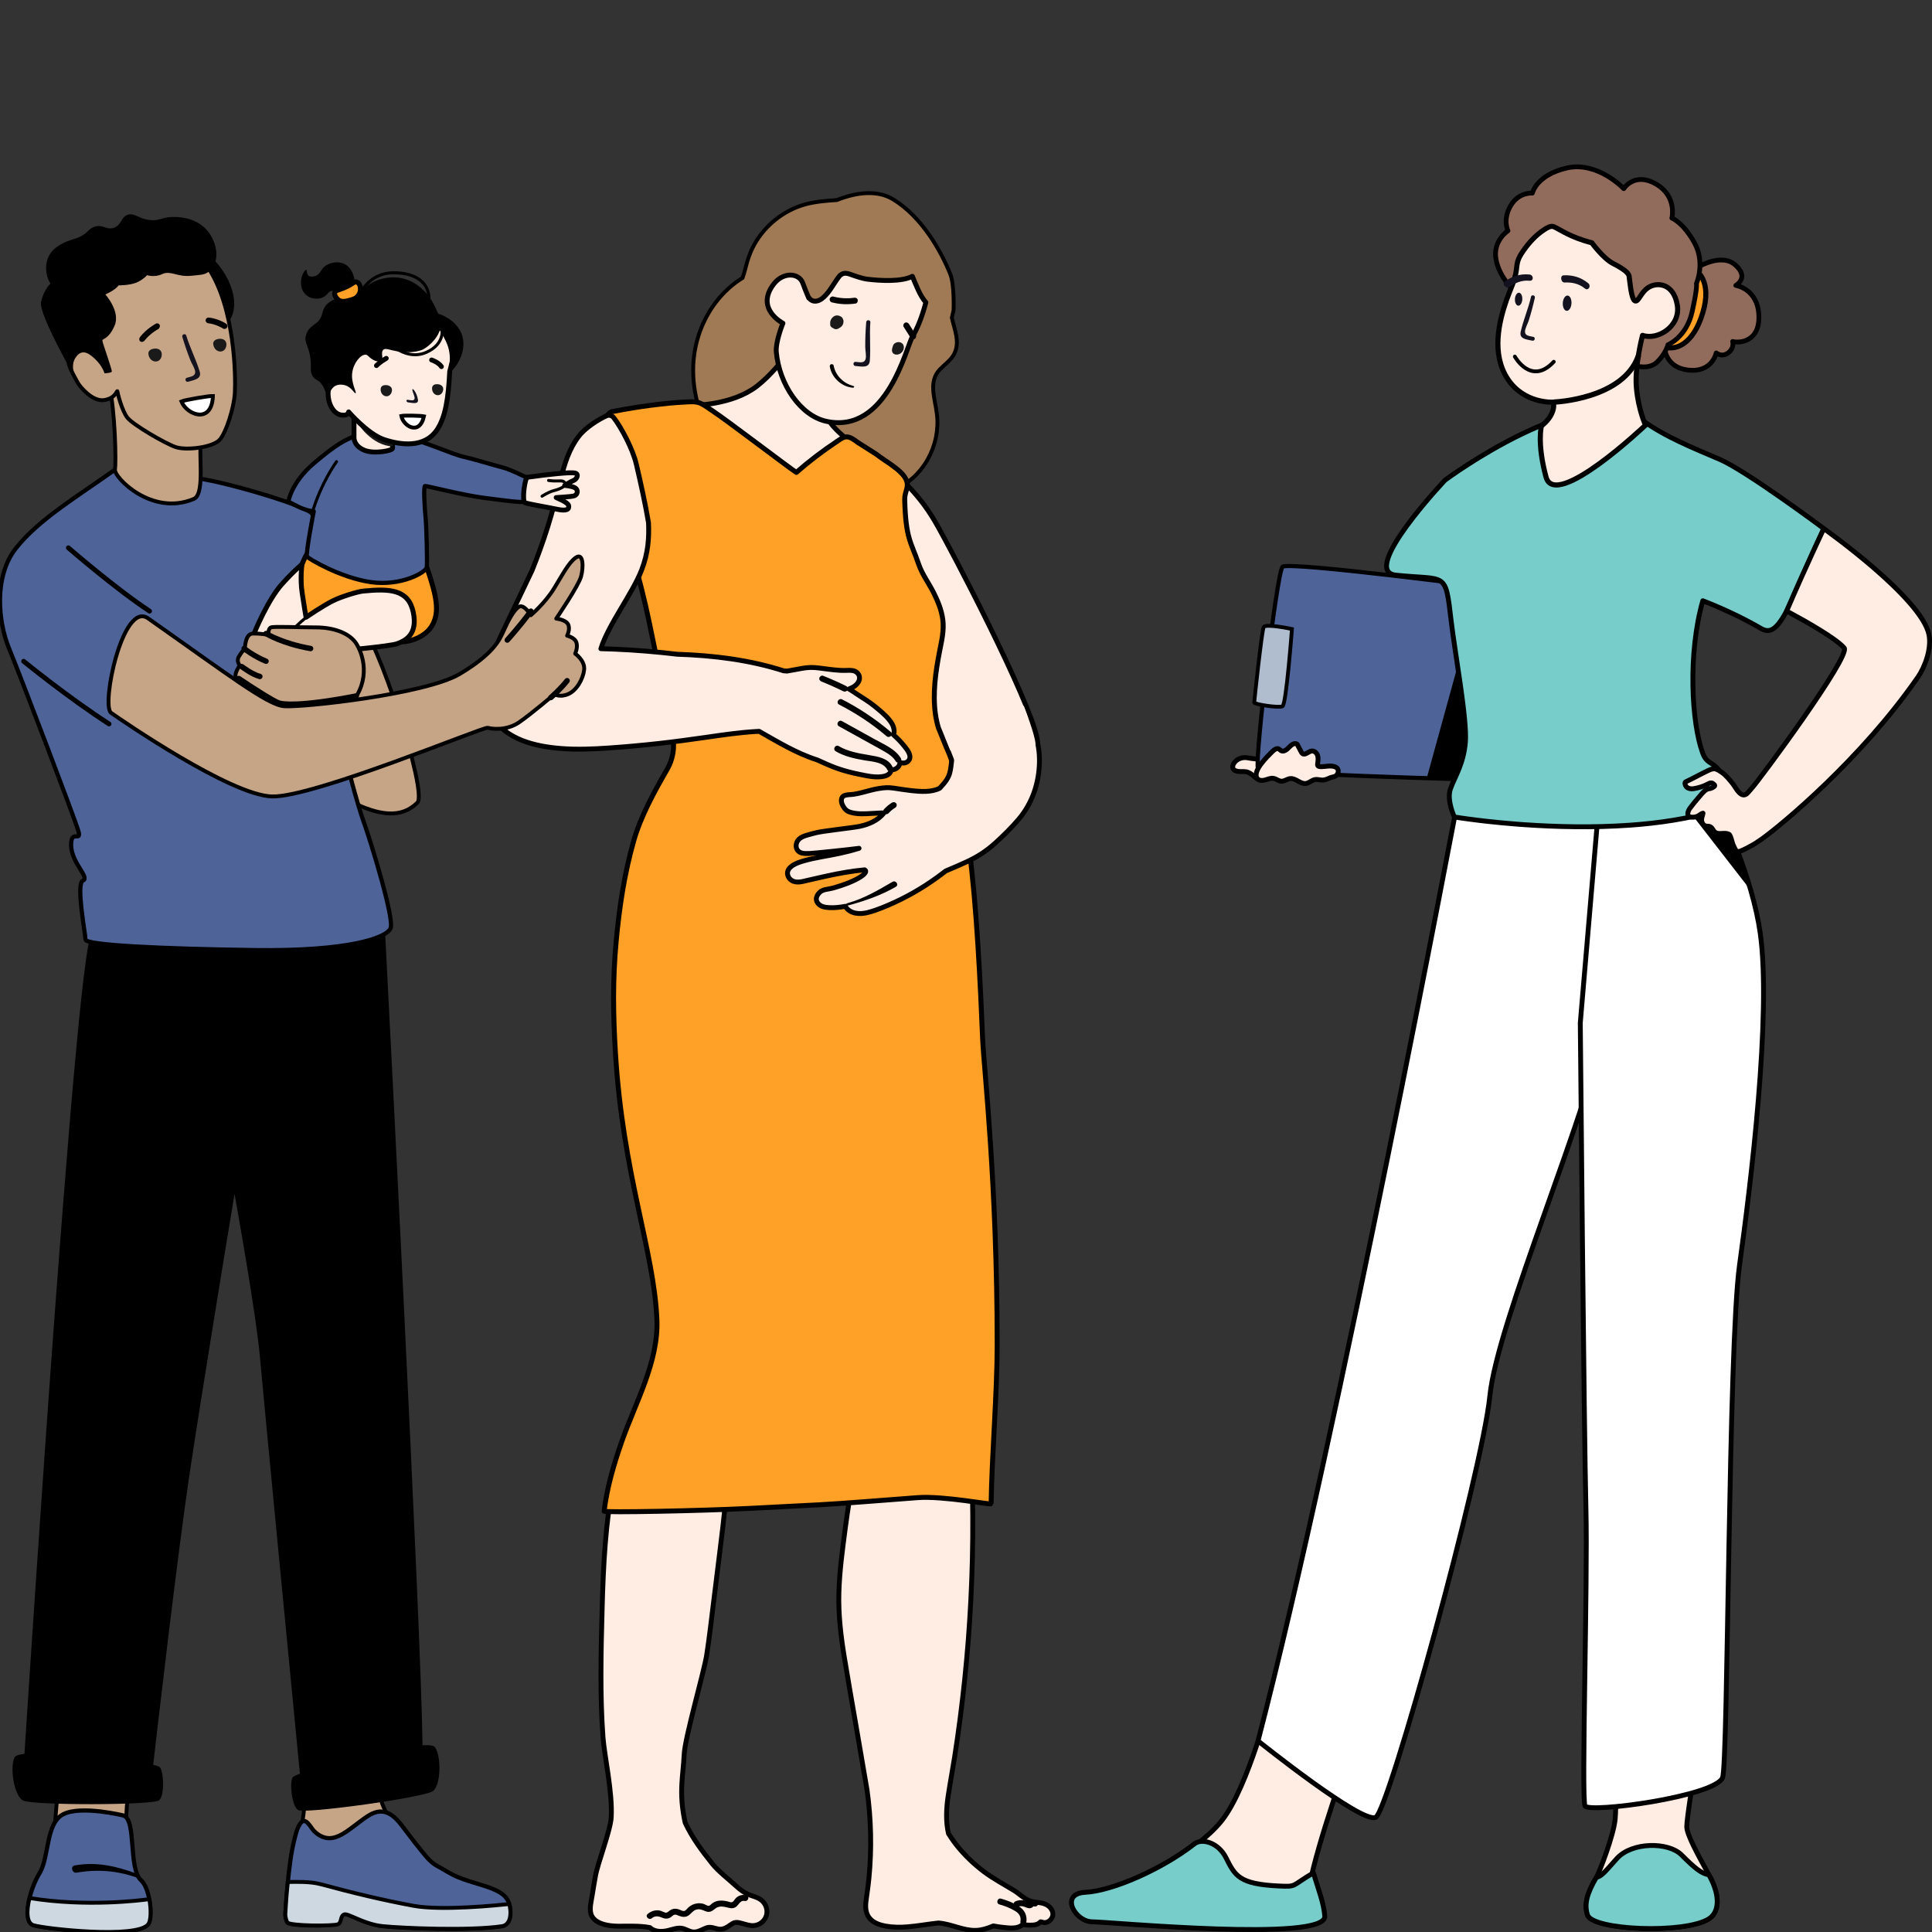 <?xml version="1.0" encoding="UTF-8"?>
<svg id="uuid-793c03c7-824c-4512-8f44-b14a1f3c59b1" data-name="Eltern_mit_Behinderung_bekommen_Hilfe" xmlns="http://www.w3.org/2000/svg" viewBox="0 0 1000 1000">
  <rect x="0" y="0" width="1000" height="1000" fill="#333333" stroke="none"/>
  <g>
    <g>
      <path d="M491.89,141.96c-4.69-11.76-14.63-29.69-29.66-38.81-8.59-5.21-19.85-3.3-29.06.4-.04,0-.08,0-.13,0-6.28.45-12.67.91-18.67,2.97-4.78,1.65-9.2,4.14-13.14,7.3-3.82,3.07-7.13,6.8-9.74,10.95-2.88,4.58-4.54,9.51-5.83,14.73-.37,1.49-.79,2.94-1.31,4.34-1.19.73-2.35,1.51-3.47,2.34-2.63,1.96-5.07,4.15-7.27,6.56-9.06,9.92-14.18,22.94-14.77,36.18-.67,15.07,4.23,30.08,12.28,42.83.63.99,1.28,1.96,1.95,2.93.11,4.76.67,9.48,2.12,14.06,1.23,3.9,3.06,7.61,5.63,10.84,2.74,3.44,6.31,6.05,10.11,8.27,4.03,2.36,8.25,4.44,12.54,6.31,4.36,1.9,8.88,3.79,13.63,4.52,4.25.65,8.52.32,12.4-1.56,3.29-1.6,6.09-4.2,7.99-7.26.92-1.48,1.64-3.11,2.09-4.78.24-.88.39-1.78.49-2.68.11-.94.02-1.96.33-2.86.58-1.72,2.79-1.69,4.33-1.72,2.02-.03,4.01-.12,6.02-.39,8.11-1.11,15.84-4.71,21.85-10.15,6.07-5.49,10.22-12.96,11.82-20.87.79-3.91,1.02-7.93.55-11.89-.5-4.2-1.65-8.32-1.93-12.54-.27-4.08.55-7.81,3.49-10.84,2.56-2.64,5.83-4.79,7.47-8.18,2.94-6.08.04-12.34-1.33-18.48.02-.08.04-.16.05-.24.27-1.21.55-2.43.83-3.65.02.54.55-13.07-1.67-18.62Z" style="fill: #9f7a54; stroke: #000; stroke-miterlimit: 10; stroke-width: 2px;"/>
      <path d="M359.2,209.76s19.91,0,32.68-9.96c12.77-9.96,25.1-29.87,25.1-29.87l24.02,19.26s-12.12,20.56-12.77,25.54c-.65,4.98,13.85,15.37,14.28,16.23.43.87-14.5,24.02-37.66,20.99-23.16-3.03-45.66-42.2-45.66-42.2Z" style="fill: #ffece2; stroke: #000; stroke-linecap: round; stroke-linejoin: round; stroke-width: 2.52px;"/>
      <path d="M462.88,245.17s11.6,8.44,21.1,24.79c9.49,16.35,48.47,91.58,52.69,111.62,4.22,20.04-31.6,23.91-45.84,16-14.24-7.91-27.95-152.42-27.95-152.42Z" style="fill: #ffece2; stroke: #000; stroke-linecap: round; stroke-linejoin: round; stroke-width: 2.52px;"/>
      <path d="M393.22,982.9c-1.94-1.17-4.23-1.55-6.26-2.52-2.06-.98-3.91-2.32-5.58-3.85-3.45-3.16-9.62-8.03-12.54-11.66-5.37-6.7-10.64-13.71-14.23-21.53-3.4-16.01-1.03-23.51-.48-35.28.41-8.79,10.27-42.58,11.65-51.44,1.36-8.71,2.34-17.48,3.43-26.23l3.29-26.59c1.11-8.98,2.27-17.97,2.99-26.99.35-4.42.6-8.85.68-13.29.04-2.3.04-4.61-.02-6.91-.04-1.65-.23-3.47-2.11-3.99-1.8-.5-4.09-.04-5.93.08-2.16.13-4.31.32-6.46.54-4.12.43-8.22,1.02-12.29,1.77-8.34,1.54-16.55,3.76-24.53,6.65-1.96.71-3.9,1.46-5.82,2.24-.72.29-1.03.94-1.02,1.57-.16.18-.29.4-.35.71-4.26,21.82-5.38,44.07-5.97,66.24-.59,22.29-1.2,44.61.44,66.88.69,9.37,4.99,28.38,4.25,41.38-.38,6.78-6.95,23.57-8.14,30.25-.61,3.42-1.2,6.84-1.74,10.28-.47,3.02-1.51,6.62-.54,9.63.36,1.1,2.19,6.03,14.07,6.15,5.48.03,10.99-.29,16.37.71,2.47,2.34,6.29,2.3,9.53,1.5,2.47-.61,5.15-1.71,7.71-.96,2.21.64,3.93,2.04,6.36,1.73,2.11-.26,3.83-1.49,5.79-2.15,2.34-.79,4.31.53,6.64.72,2.22.18,3.9-.99,5.63-2.2.79-.55,1.61-1.12,2.59-1.26,1.13-.16,2.27.15,3.34.44,2.02.56,4.07,1.33,6.2,1.16,2.12-.18,4.04-1.22,5.33-2.91,2.73-3.55,1.46-8.61-2.28-10.85Z" style="fill: #ffece2; stroke: #000; stroke-linecap: round; stroke-linejoin: round; stroke-width: 2.52px;"/>
      <path d="M541.71,985.91c-2.79-1.52-6.03-.95-8.91-2.11-2.92-1.18-5.32-3.67-8-5.31-5.32-3.25-10.77-6.11-15.76-9.9-4.71-3.58-9.05-7.68-12.84-12.22-1.92-2.31-3.68-4.76-5.26-7.32-1.48-6.24-1.12-13.13-.19-19.34,1.02-6.84,2.32-13.64,3.39-20.48,1.04-6.65,1.98-13.31,2.85-19.98,3.53-27.14,5.63-54.46,6.29-81.82.37-15.37.28-30.75-.25-46.11,0-.02,0-.03,0-.05.68-.88.32-2.4-1.16-2.48-18.72-1.06-37.47-1.42-56.21-1.08-1.02.02-1.51.84-1.49,1.63-.08.12-.15.24-.2.39-3.52,10.15-5.08,20.81-6.48,31.42-1.46,11.07-2.98,22.16-3.29,33.33-.31,11.16,1.01,22.21,2.8,33.2,1.81,11.13,3.79,22.23,5.7,33.35,2.03,11.82,4.05,23.64,6.08,35.45,2.11,15.07,2.45,30.38.99,45.52-.38,3.95-.98,7.86-1.5,11.8-.44,3.34-.3,6.77,2.09,9.37,2.05,2.23,5.15,3.26,8.05,3.77,3.68.65,7.43.69,11.15.4,5.42-.42,10.78-1.45,16.18-2.01,6.58.47,12.68,4.01,19.37,3.83,3.13-.08,6.18-1.11,9.07-2.31,1.66.32,3.34.58,5.03.75,3.12.31,7.59,1,10.05-1.48,1.25.21,2.51.34,3.78.34,1.18,0,2.48-.03,3.59-.44.75-.27,1.43-.69,1.93-1.27h.46s.06,0,.09,0c2.13,1.16,4.72-.38,5.57-2.51,1.03-2.57-.76-5.13-2.98-6.34Z" style="fill: #ffece2; stroke: #000; stroke-linecap: round; stroke-linejoin: round; stroke-width: 2.52px;"/>
      <path d="M386.24,980.95c-1.93-.4-3.88.04-5.31,1.46-.56.56-.94,1.31-1.52,1.84-.82.75-1.86.14-2.82-.09-1.82-.44-3.79-.63-5.61-.13-.86.24-1.67.63-2.38,1.18-.69.53-1.32,1.49-2.26,1.19-.86-.27-1.59-.82-2.48-1.04-.92-.23-1.89-.29-2.84-.19-1.87.21-3.56.99-4.91,2.3-.54.52-1.15,1.46-1.93,1.63-.79.17-1.76-.4-2.47-.67-1.76-.67-3.43-.69-5.01.43-.72.51-1.38,1.34-2.34,1.1-1.03-.27-1.9-.89-2.97-1.08-2.26-.38-4.43.32-6.16,1.78-1.52,1.29.68,3.47,2.19,2.19,1.52-1.29,3.29-1.11,5-.36,1.68.74,3.28.9,4.85-.2.56-.4,1.15-1.08,1.84-1.25.74-.17,1.61.32,2.29.58,1.66.64,3.38.89,4.95-.16,1.43-.96,2.25-2.5,3.98-3.02,1.93-.58,3.25.2,5,.87,1.88.72,3.29-.08,4.71-1.29,1.43-1.22,3.15-1.37,4.95-1.04,2.04.37,4.02,1.4,5.93.04,1.53-1.09,2.2-3.56,4.49-3.08,1.95.4,2.78-2.58.82-2.99Z"/>
      <path d="M536.17,983.76c-1.1-.19-2.25-.28-3.19.45-.03.02-.23.18-.38.33-.09-.03-.17-.06-.19-.06-.05-.02-.13-.06-.14-.06-.2-.09-.4-.17-.59-.25-2.02-.82-4.23-.9-6.22.02-.39.18-.64.58-.72,1.02-2.12-1.05-4.38-1.86-6.61-2.47-1.93-.53-2.75,2.46-.82,2.99,2.73.75,5.38,1.8,7.83,3.23,1,.59,1.96,1.28,2.54,2.3.54.95.71,2.1.5,3.1-.17.82.24,1.67,1.08,1.91.77.21,1.74-.26,1.91-1.08.34-1.68.18-3.34-.52-4.9-.67-1.5-1.86-2.64-3.21-3.54.08-.02.38-.08.41-.09.39-.05.79-.04,1.17,0,0,0,.4.07.45.08.21.05.43.1.63.17.2.06.39.13.58.2.03.02.34.15.38.16,1.02.44,2.13.71,3.14.06.24-.15.46-.36.63-.58,0,0,0,0,0-.01.08,0,.17,0,.25,0,.08,0,.11.01.13.01.05,0,.1.02.15.03.8.14,1.71-.21,1.91-1.08.17-.75-.23-1.76-1.08-1.91Z"/>
      <path d="M472.39,174.06c4.32-7.08,6.83-17.55,6.83-17.55-3.03-3.35-5.2-9.26-6.98-13.49-5.59,2.93-16.61,2.28-23.01,1.52-3.18-.38-6.11-1.52-9.11-2.55-1.07-.37-2.31-.73-3.45-.46-.68.16-1.2.54-1.76.93-.03.02-.08.07-.13.1-.06.06-.11.11-.16.17-2.55,3.13-4.31,6.84-7.04,9.84-1.34,1.47-3,3-5.06,3.28-1.75.24-3.03-.51-3.86-1.82-.03.17-.04.26-.04.26,0,0-1.43-3.21-3.09-7.73-2.01-5.47-10.21-5.83-15.03.44-9.86,12.81,4.74,20.3,4.74,20.3,0,0-3.92,9.49-3.42,15.01,1.52,16.57,12.45,32.84,25.87,35.76,31.46,6.86,41.39-38.64,44.68-44.01Z" style="fill: #ffece2; stroke: #000; stroke-linecap: round; stroke-linejoin: round; stroke-width: 2.52px;"/>
      <path d="M436.32,165.11c-.32-.74-.85-1.29-1.63-1.52-.08-.04-.17-.07-.25-.1-.03-.02-.05-.04-.09-.05-.03-.01-.06,0-.09-.02-2.67-.84-4.91,1.96-4.54,4.19-.05.48,0,.96.31,1.37.29.41.75.72,1.26.9.03.04.06.07.11.1,1.09.7,2.22.44,3.13-.27,1.72-.8,2.55-2.88,1.8-4.61Z" style="fill: #1a1a1a;"/>
      <path d="M467.78,179.21c-.28-1.66-2.04-2.57-3.83-1.93-.16.06-.31.13-.46.21-.5.25-.91.65-1.16,1.17-.03.06-.06.12-.08.18,0,.02-.02.04-.03.05-.33.93-.65,1.88-.51,2.82.26,1.81,2.41,2.31,4.11,1.4,1.47-.8,2.21-2.48,1.97-3.9Z" style="fill: #1a1a1a;"/>
      <path d="M508.63,538.27c-1.14-28.51-3.15-70-6.92-98.28-1.87-14.03-4.52-14.97-7.03-28.9.12-3.42,0-6.84-.46-10.25-.67-4.93-2.25-9.39-4.31-13.83-1.35-3.47-2.84-6.89-4.21-10.35-.67-2.29-1.19-4.63-1.53-7.04-1.5-10.82.09-21.86,2.16-32.5,1.06-5.44,2.39-10.85,1.66-16.42-.65-4.89-2.52-9.48-4.72-13.87-2.52-5.01-6.01-9.59-7.81-14.91-3.9-11.51-6.64-12.79-7.19-33.26-.12-4.35,2.51-6.37.74-10.39-2.29-5.19-11.34-9.79-15.43-13.17-2.83-1.8-5.63-3.58-8.46-5.38-1.85-.99-4.03-3.28-6.4-3.56-2.12-.26-3.95,1.31-5.61,2.4-7.32,4.84-14.31,10.19-20.92,15.96-3.29-2.02-35.73-26.84-43.63-32.03-1.94-1.27-3.86-2.79-5.98-3.74-2.23-1-4.61-.81-6.99-.71-4.87.2-19.18,1.18-38.87,5.04-1.71.34-3.17,3.1-3.13,3.68.73,11.89,2.25,23.74,4.56,35.42,2.33,11.75,5.66,23.23,9.04,34.72,3.38,11.49,6.3,23.05,8.76,34.78,2.51,11.93,4.91,23.87,7.36,35.81,1.62,7.89,3.24,15.78,4.85,23.67,1.2,5.84.12,11.89-2.86,17.06-6.63,11.48-13.68,24.33-17.31,37.08-4.85,16.99-7.47,34.56-9.08,52.13-1.82,19.78-1.58,37.43-.38,57.28,3.87,63.58,19.9,102.33,21.48,138.19.97,22.03-11.27,43.31-18.41,63.88-4,11.52-7.45,23.26-8.91,35.4-.1.82,50.44-.18,74.87-1.42,12.24-.62,24.47-1.26,36.71-1.89,11.98-.62,38.76-2.83,50.73-3.7,13.34-.97,37.99,3.84,38,3.19.36-24.68,3.13-57.53,3.13-82.21.03-83.39-6.95-144.23-7.49-157.88Z" style="fill: #ffa127; stroke: #000; stroke-linecap: round; stroke-linejoin: round; stroke-width: 2.56px;"/>
      <g>
        <path d="M525.4,367.76c-5.66-3.05-11.97-2.33-17.82-.21-2.8,1.01-5.64,2.42-7.94,4.37-.02-.01-.03-.03-.05-.03-.82-.43-1.62,0-2.08.69-4.91,7.27-3.37,8.99-4.49,17.36-1.3,9.77-.33,11.4-6.64,18.06-4.27,2.15-9.85,1.75-14.38,1.26-3.11-.34-6.21-.85-9.3-1.31-2.94-.44-4.81-.3-7.79.18-3.07.49-5.8,1.36-8.82,2.11-1.38.34-2.76.66-4.17.87-1.39.21-2.84.16-4.2.46-2.76.61-2.59,3.42-1.46,5.45,1.26,2.25,2.26,3.03,4.69,3.63,3.2.79,6.65.6,9.91.41,1.63-.09,3.25-.21,4.88-.27.59-.02,1.19-.02,1.78-.02-3.02,3.94-8,6.04-12.83,7-3.58.72-18.29,2.31-21.95,3.17-1.68.4-3.36.84-5.02,1.34-1.48.44-2.99.96-4.13,2.04-2.1,1.98-2.15,5.62.69,6.94,1.39.64,3.07.51,4.56.51,1.85,0,22.91-2.23,25.8-2.69-.18.06-.36.12-.54.17-3.12.97-6.29,1.75-9.47,2.45-6.24,1.37-12.7,2.15-18.83,3.95-2.47.73-5.64,1.81-7.32,3.89-1.66,2.06-.82,4.83,1.3,6.17,2.58,1.63,5.85.49,8.57-.13,3.29-.76,6.58-1.52,9.88-2.23,6.38-1.38,12.81-2.54,19.3-3.13,2.49,1.11-2.87,5.69-16.7,9.51-2.15.59-4.93.53-6.55,2.14-1.6,1.59-2.44,3.58-1.06,5.5,1.4,1.94,3.8,2.31,6.02,2.42,2.75.14,5.53-.16,8.26-.68,2.51,4.06,7.65,4.27,11.82,3.17,4.72-1.25,9.34-3.22,13.77-5.25,8.82-4.05,17.15-9.13,24.86-15.03.52-.39,1.03-.79,1.55-1.19,3.65-1.51,7.27-3.08,10.86-4.73,5.43-2.51,10.24-5.6,14.67-9.61,4.25-3.85,8.44-7.97,12.16-12.33,7.13-8.35,10.65-18.87,10.83-29.78.17-10.2-3.06-21.42-12.63-26.57Z" style="fill: #ffece2; stroke: #000; stroke-linecap: round; stroke-linejoin: round; stroke-width: 2.52px;"/>
        <path d="M461.97,456.42c-7.32,4.25-14.85,8.72-23.02,10.96-1.92.53-1.5,1.72.42,1.19,8.42-2.31,16.77-5.19,24.32-9.57,1.72-1,0-3.57-1.73-2.57Z"/>
        <path d="M463.88,415.84c-.52-.7-1.41-.87-2.15-.42-1.55.94-2.96,2.12-4.17,3.46-.55.6-.51,1.67.14,2.19.66.53,1.6.5,2.19-.14.41-.45.85-.88,1.31-1.29.71-.61,1.47-1.16,2.27-1.65.69-.42.9-1.5.42-2.15Z"/>
      </g>
      <g>
        <path d="M468.35,386.5c-1.78-2.26-3.78-4.32-5.93-6.21.82-1.59.21-4.07-.74-5.69-1.72-2.96-4.63-5.44-7.24-7.65-2.55-2.16-5.27-4.11-8.12-5.87-2.31-1.43-4.55-3.08-6.91-4.48,2.08-.74,4-1.87,5.02-3.86.8-1.56.55-3.36-.77-4.55-1.46-1.32-3.4-1.29-5.25-1.2-4.58.2-9.1-.56-13.63-1.13-2.14-.27-4.29-.49-6.45-.32-2.19.17-4.34.61-6.5,1.02-1.49.28-2.98.54-4.48.79-.58-.04-1.13-.09-1.71-.13-17.79-5.7-36.47-7.98-55.18-8.59-10.61-1.26-21.25-2.14-31.92-2.61-2.51-.11-5.03-.18-7.54-.25,3.87-12.48,16.42-28.62,21.13-40.81,3.37-8.74,3.87-16.44,3.54-24.43-1.74-10.18-3.97-20.29-6.33-30.34-1.84-7.82-7.72-18.89-11.72-24.05-.88-1.14-2.43-1.51-3.74-.91-4.08,1.87-10.77,5.97-14.38,10.67-4.98,6.48-7.37,14.42-9.32,22.24-2.1,8.45-4.24,16.86-6.87,25.16-2.35,7.41-5,14.72-7.9,21.92-5.17,10.86-10.34,21.71-15.52,32.57-6.18,12.97-13.12,28.91-5.26,42.77,6.99,12.33,22.67,15.83,35.69,16.85,8.35.66,16.74.3,25.09-.28,8.44-.58,16.87-1.35,25.28-2.28,8.38-.93,16.74-2.05,25.08-3.26,8.38-1.22,16.77-2.45,25.23-2.96.64-.04,1.29-.07,1.93-.1,9.72,5.5,19.3,11.38,29.99,14.77,3.25,1.5,6.52,2.97,9.88,4.21,4.04,1.49,8.21,2.51,12.42,3.36,4.05.82,8.37,1.82,12.49.89,1.5-.34,3.06-1.23,3.48-2.81.04-.16.07-.32.09-.48.74-.01,1.47-.14,2.19-.46,1.06-.47,1.95-1.47,2.24-2.6.07-.27.1-.54.11-.8.77.27,1.56.42,2.41.28,1.02-.18,1.97-.8,2.43-1.74,1.13-2.27-.97-4.93-2.3-6.63Z" style="fill: #ffece2; stroke: #000; stroke-linecap: round; stroke-linejoin: round; stroke-width: 2.52px;"/>
        <path d="M461.94,396.87c-2.17-4.43-7.54-5.27-11.9-6.01-5.47-.93-11.08-1.82-15.92-4.68-1.72-1.02-3.28,1.66-1.56,2.68,4.57,2.7,9.75,3.8,14.92,4.69,3.85.66,9.81.84,11.79,4.89.88,1.79,3.55.22,2.68-1.56Z"/>
        <path d="M466.24,392.4c-2.9-4.77-8.7-7.1-13.38-9.7-5.69-3.15-11.38-6.3-17.06-9.45-1.75-.97-3.31,1.71-1.56,2.68,5.39,2.99,10.78,5.97,16.18,8.96,2.53,1.4,5.08,2.76,7.58,4.22,2.16,1.26,4.25,2.68,5.58,4.86,1.03,1.7,3.72.15,2.68-1.56Z"/>
        <path d="M461.08,378.88c-7.73-6.57-16.18-12.24-25.21-16.87-1.77-.91-3.34,1.77-1.56,2.68,8.8,4.5,17.06,9.98,24.59,16.38,1.51,1.28,3.71-.9,2.19-2.19Z"/>
        <path d="M438.02,355.11c-3.93-1.94-7.93-3.71-12-5.33-.78-.31-1.7.34-1.91,1.08-.24.88.3,1.6,1.08,1.91,3.82,1.52,7.57,3.2,11.26,5.02.75.37,1.68.2,2.12-.56.4-.68.2-1.75-.56-2.12Z"/>
      </g>
      <path d="M440.89,199.51c-4.68-1.4-8.54-5.47-9.39-10.28-.1-.55-.77-.86-1.27-.72-.58.16-.82.72-.72,1.27.96,5.43,5.66,10.02,11.12,10.8.55.08,1.3.29,1.46-.29.13-.48-.49-.57-1.2-.78Z"/>
      <path d="M443.96,155.2c-.24-.89-1.07-1.2-1.91-1.08-3.55.52-7.2.29-10.67-.61-.81-.21-1.68.27-1.91,1.08-.22.8.27,1.7,1.08,1.91,4.04,1.04,8.19,1.21,12.31.61.83-.12,1.28-1.17,1.08-1.91Z"/>
      <path d="M474.02,173.31c-1.19-1.88-2.38-3.77-3.58-5.65-.43-.68-1.4-1.02-2.12-.56-.68.44-1.02,1.39-.56,2.12,1.19,1.88,2.38,3.77,3.58,5.65.43.68,1.4,1.02,2.12.56.68-.44,1.02-1.39.56-2.12Z"/>
    </g>
    <g>
      <path d="M176.86,412.26c23.89,13.8,33.77,8.49,39.18,3.18,5.41-5.31-20.72-85.99-30.48-93.95-9.76-7.96-75.36-2.53-75.36-2.53l66.66,93.3Z" style="fill: #c6a587; stroke: #000; stroke-linecap: round; stroke-linejoin: round; stroke-width: 2px;"/>
      <g>
        <path d="M76.92,852.22c0,1.01-8.09,57.3-10.11,71.38-2.02,14.07-2.02,36.19-2.02,36.19l-37.4-3.02s6.07-68.36,6.07-98.52c0-30.16,43.47-6.03,43.47-6.03Z" style="fill: #c6a587; stroke: #000; stroke-linecap: round; stroke-linejoin: round; stroke-width: 2px;"/>
        <path d="M154.76,886.4c0,1.01,3.03,29.15,3.03,42.22,0,13.07-4.04,28.15-4.04,28.15l58.63,2.01s-13.14-19.1-15.16-27.14c-2.02-8.04,2.02-65.35,2.02-65.35l-44.48,20.11Z" style="fill: #c6a587; stroke: #000; stroke-linecap: round; stroke-linejoin: round; stroke-width: 2px;"/>
        <path d="M12.22,914.55l18.46.56,37.19,1.12,11.07.33s.12-1.08.35-3.08c2.04-17.78,12.49-108.24,18.85-150.74,3.1-20.69,7.94-51.02,12.4-78.58,1.67-10.23,3.27-20.09,4.71-28.91,1.26-7.69,2.4-14.6,3.35-20.33,1.13-6.89,1.99-12.06,2.44-14.78.23-1.41.35-2.16.35-2.16,0,0,.02.12.07.37.2,1.11.83,4.65,1.73,9.74,1.13,6.43,2.67,15.35,4.27,24.96,1.68,10.13,3.41,21.03,4.78,30.63,1.04,7.32,1.87,13.87,2.3,18.74,1.82,20.83,17.57,183.48,20.69,215.66.35,3.56.54,5.52.54,5.52,0,0,.67-.07,1.89-.2,5.82-.62,24.02-2.62,39.02-5.06,11.19-1.82,20.61-3.9,21.76-5.81.25-.41.33-3.61.26-9.15-.33-29.92-4.81-127.94-9.39-222-.69-14.43-1.4-28.77-2.09-42.74-.96-19.44-1.9-38.2-2.78-55.57-.14-2.99-.3-5.93-.44-8.82-.02-.35-.03-.69-.05-1.03-.23-4.48-.44-8.87-.66-13.12-.08-1.61-.17-3.22-.25-4.79-.17-3.35-.33-6.62-.5-9.8-.02-.33-.03-.66-.05-.98-.06-1.4-.13-2.77-.21-4.11-.05-1.08-.11-2.15-.17-3.2-.21-3.98-.39-7.81-.59-11.44-.03-.82-.07-1.64-.11-2.44-.03-.6-.06-1.18-.09-1.76-.21-3.99-.39-7.73-.57-11.21-.04-.68-.07-1.34-.11-1.99-.5-9.79-.88-17.28-1.12-21.88-.19-3.41-.28-5.25-.28-5.25l-.59-.96-2.59-4.2-1.41-2.3-.82-1.32-.53-.85-2.62-4.26-2.59-4.21s-5.74-.43-14.91-.83c-18.46-.8-50.85-1.46-78.31,1.88-3.75.45-7.43.99-10.94,1.6-10.8,1.88-20.26,4.57-27.03,8.33-2.47,1.37-4.58,2.88-6.27,4.56-1.99,1.96-3.37,4.14-4.05,6.57-.12.45-.26.98-.39,1.56-.31,1.38-.64,3.14-.98,5.25-.25,1.53-.51,3.24-.77,5.12-.8,5.63-1.64,12.8-2.55,21.26-.14,1.34-.29,2.72-.43,4.12-.42,4.14-.87,8.56-1.32,13.22-.29,2.99-.58,6.08-.88,9.26-.3,3.31-.62,6.73-.93,10.23-.17,1.79-.32,3.61-.49,5.45-.39,4.37-.79,8.88-1.18,13.49-.25,2.9-.5,5.84-.74,8.82-2.24,26.75-4.6,56.89-6.91,87.79-7.5,100.46-14.56,209.18-16.35,236.95-.28,4.38-.43,6.75-.43,6.75Z"/>
        <path d="M147.68,990.95s0,2.01,1.01,4.02,21.23,2.01,23.25,1.01c2.02-1.01,2.02-5.03,4.04-6.03,2.02-1.01,12.13,6.03,22.24,7.04,10.11,1.01,44.99,2.51,61.66,0,3.16-.47,5.05-4.02,4.04-10.05-.08-.49-.19-.97-.32-1.42-1.48-5.04-6.07-7.38-15.35-10.14-3.72-1.11-7.44-2.26-11.05-3.71-3.99-1.61-7.35-3.96-11.1-5.96-3.65-1.94-6.5-5.98-9.09-9.14-2.98-3.65-5.76-7.45-8.63-11.18-2.44-3.17-5.26-6.59-9.37-7.52-5.09-1.14-9.47,2.63-13.31,5.45-2.83,2.08-5.53,4.36-8.6,6.08-2.2,1.23-4.66,2.17-7.17,2.02-2.76-.16-5.31-1.64-7.28-3.57-1.97-1.91-4.44-7.94-7.24-3.97-1.51,2.14-2.2,4.97-2.84,7.46-1.91,7.44-2.81,15.17-3.58,22.8-.94,9.22-1.31,16.83-1.31,16.83Z" style="fill: #4e6498; stroke: #000; stroke-linecap: round; stroke-linejoin: round; stroke-width: 2.17px;"/>
        <path d="M147.68,990.95s0,2.01,1.01,4.02,24.26,2.01,26.28,1.01c2.02-1.01,1.01-4.02,3.03-5.03,2.02-1.01,10.11,5.03,20.22,6.03,10.11,1.01,44.99,2.51,61.66,0,3.16-.47,5.05-4.02,4.04-10.05-.08-.49-.19-.97-.32-1.42-5.34.59-35.03,3.65-49.72.91-16.17-3.02-30.83-6.53-47.51-11.06-5.89-1.6-12.6-1.3-17.39-1.25-.94,9.22-1.31,16.83-1.31,16.83Z" style="fill: #cdd8e1; stroke: #000; stroke-miterlimit: 10; stroke-width: 2px;"/>
        <path d="M17.34,996.5c6.2,1.86,53.36,7.09,59.35-.46,1.48-1.85,1.6-7.64.58-13.04-.78-4.05-2.19-7.89-4.19-9.68-6.88-6.19-2.22-31.63-9.3-33.64,0,0-21.66-5.32-30.95-.68-9.29,4.63-7.23,22.26-12.38,30.61-2.1,3.4-4.04,8.19-5.17,12.81-1.65,6.69-1.6,12.99,2.06,14.08Z" style="fill: #4e6498; stroke: #000; stroke-linecap: round; stroke-linejoin: round; stroke-width: 2.17px;"/>
        <path d="M17.34,996.5c6.2,1.86,53.36,7.09,59.35-.46,1.48-1.85,1.6-7.64.58-13.04-4.62.65-32.53,4.18-61.99-.58-1.65,6.69-1.6,12.99,2.06,14.08Z" style="fill: #cdd8e1; stroke: #000; stroke-miterlimit: 10; stroke-width: 2px;"/>
        <path d="M38.71,965.53c11.36-1.97,21.32.33,32.14,4.31,2.17.8,2.57,2.92.36,2.13-10.19-3.65-20.79-4.61-31.46-2.68-2.47.44-3.52-3.33-1.04-3.76Z"/>
        <path d="M182.59,910.84s39.26-10.84,42.53-6.51c3.27,4.34,3.27,19.52-1.09,22.77-4.36,3.25-66.52,11.93-69.79,9.76-3.27-2.17-4.44-14.22-2.76-16.87,1.67-2.65,31.12-9.15,31.12-9.15Z"/>
        <path d="M50.63,910.03s-40.4-5.24-43.03-.49-.48,19.78,4.3,22.39,67.54,2.5,70.48-.11c2.93-2.61,2.38-14.7.35-17.09-2.03-2.39-32.1-4.71-32.1-4.71Z"/>
      </g>
      <path d="M59.52,243.1c-20.3,14.43-39.14,25.58-51.09,40.44-11.94,14.86-9.29,38.75-3.72,52.15,5.57,13.4,33.97,87.98,35.83,94.35,1.86,6.37-3.98-1.33-3.72,7.7.27,9.02,9.82,16.46,6.1,18.05-3.72,1.59,1.33,27.6,1.33,30.52s39.35,4.8,87.75,5.45c48.4.65,68.04-6.25,70.17-11.29,2.12-5.04-11.02-47.24-13.87-54.94-2.85-7.7-10.81-36.1-11.61-45.38-.8-9.29-13.8-109.88-14.86-113.86s-44.65-16.72-58.82-18.58c-6.45-.85-43.5-4.61-43.5-4.61Z" style="fill: #4e6498; stroke: #000; stroke-linecap: round; stroke-linejoin: round; stroke-width: 2.17px;"/>
      <g>
        <path d="M220.92,293.61c5.31,15.53,6.5,22.96,3.05,29.59-3.45,6.64-12.16,9.13-15.97,8.94-3.81-.19-46.58-8.17-48.79-10.4-2.21-2.24-2.02-7.72-2.6-11.36-.58-3.64-1.78-14.79-.32-18.24,1.46-3.45,2.39-5.84,4.25-6.9s60.38,8.36,60.38,8.36Z" style="fill: #ffa127; stroke: #000; stroke-linecap: round; stroke-linejoin: round; stroke-width: 2.56px;"/>
        <path d="M206.72,225.27c14.07,3.58,27.17,9.82,33.16,11.15,5.99,1.33,14.22,3.98,19.92,5.44,5.71,1.46,12,5.34,13.2,5.18,1.2-.17-1.29,11.62-1.74,12.51-.45.89-10.54-.57-21.02-1.9-10.48-1.33-29.46-6.24-30.26-6.1-.8.13-.27,10.75.27,15.92.53,5.18.93,23.62.66,26.14-.27,2.52-13.14,9.95-28.93,7.7-15.79-2.26-32.11-12.08-33.04-13.14-.93-1.06,3.45-23.49,3.45-23.49,0,0-3.85-.27-8.49-2.65l-4.64-2.39s1.46-9.82,13.14-19.77c11.68-9.95,16.62-12.56,22.69-14.6,6.07-2.04,21.63,0,21.63,0Z" style="fill: #4e6498; stroke: #000; stroke-linecap: round; stroke-linejoin: round; stroke-width: 2.17px;"/>
        <path d="M203.21,221.36c-.2,5.64-.07,9.49,0,10.68.07,1.19-9.62,3.18-14.8.93-5.18-2.26-5.18-5.97-5.18-6.5v-16.1s19.97,11,19.97,11Z" style="fill: #ffece2; stroke: #000; stroke-linecap: round; stroke-linejoin: round; stroke-width: 2.52px;"/>
        <path d="M183.24,215.29v-2.42c1.05-.44,4.09.37,7.65,1.7l12.33,6.79c-.16,4.6-.1,7.98-.04,9.73-10.57-.6-18.14-10.95-19.93-15.79Z" style="fill: #1a1a1a;"/>
        <g>
          <path d="M232.77,192.16c-.7,14.4-2.25,23.45-6.24,29.79-6.51,10.35-19.35,8.36-27.74,5.57-8.39-2.79-18.34-14.33-18.34-14.33,0,0-.13,2.26-3.98,1.59s-6.79-5.71-6.64-11.55c.14-5.84,1.84-21.63,14.06-28.53,12.22-6.9,35.48-10.78,40.44-8.38,4.96,2.41,10.54,5.72,11.2,9.97.66,4.25-2.75,15.86-2.75,15.86Z" style="fill: #ffece2; stroke: #000; stroke-linecap: round; stroke-linejoin: round; stroke-width: 2.52px;"/>
          <path d="M225.17,158.79c2,4.21,3.54,7.46,2.79,11.01-1.26,5.92-7.5,10.57-9.55,11.31-3.56,1.29-8.54,1.79-15.27.23-1.9-.44-3.85-1.21-4.78-.26-1.51,1.54.37,4.55-.96,5.64-1.16.94-3.55,0-4.48-.6-2.42-1.53-2.49-2.4-3.58-2.52-2.63-.29-6.38,4.33-7.03,9.29-.73,5.49,2.48,10.23,1.73,10.62-.6.31-1.97-3.08-5.44-4.11-.51-.15-3.02-.83-5.18.4-2.68,1.53-2.72,4.84-3.85,4.78-.98-.05-.92-2.53-2.79-5.31-1.97-2.93-3.38-2.18-4.91-4.51-1.88-2.87-.31-4.87-1.46-11.01-.77-4.12-2.75-6.84-2.27-9.23,1.53-7.5,7.11-5.31,8.77-12.67,1.09-4.85,4.78-6.19,6.9-7.3,3.78-1.97,5.61-.66,10.35-2.52,4.68-1.84,4.38-3.69,8.89-5.97,1.83-.92,7.57-3.5,14.6-2.12,7.1,1.39,11.36,6,13,7.83,2.44,2.71,3.69,5.3,4.51,7.03Z"/>
          <path d="M180.81,156.53c2.43-.52,3.67-6.53,2.79-11.25-.35-1.87-1.25-6.7-5.37-8.66-3.49-1.66-8.16-.72-10.65,1.69-1.74,1.68-1.87,3.57-4.18,4.48-.23.09-2.43.93-3.68-.1-1.17-.96-.64-2.85-1.19-2.99-.67-.16-2.37,2.36-2.69,5.28-.08.73-.56,5.13,2.79,7.86,2.46,2.01,5.71,2.09,7.96,1.29,3.03-1.07,3.04-3.29,5.18-3.58,3.9-.53,6.25,6.58,9.06,5.97Z"/>
          <path d="M222.76,155.79c.2-2.79-.3-5.32-1.48-7.52-2.56-4.75-8.26-7.54-16.05-7.84-1.91-.07-6.97-.27-12.06,2.9-5.25,3.27-7.49,8.11-8.36,10.7l1.48.5c.8-2.39,2.86-6.85,7.7-9.87,4.68-2.92,9.22-2.74,11.17-2.67,7.22.28,12.45,2.77,14.74,7.02,1.04,1.94,1.48,4.19,1.3,6.67l1.55.11Z"/>
          <path d="M214.84,184.4c1.33,0,2.73-.18,4.17-.6,1.47-.43,8.9-2.96,10.4-9.99.9-4.25-.8-7.83-1.89-9.58l-1.32.82c.97,1.56,2.48,4.72,1.69,8.43-1.31,6.17-7.99,8.43-9.31,8.82-7.9,2.32-14.55-3.61-14.83-3.86l-1.05,1.15c.26.23,5.38,4.8,12.15,4.8Z"/>
          <path d="M225.2,167.48c.29.38,4.43,5.96,6.27,10.75,2.96,7.71.02,13.55,1.29,13.93,1.72.52,9.36-9.3,6.47-18.51-1.68-5.35-6.19-8.19-7.56-9.06-4.01-2.52-9.33-3.73-10.05-2.49-.45.77,1.11,2.08,3.58,5.37Z"/>
          <path d="M228.49,191.02c.23,0,.47-.07.68-.21.58-.38.74-1.15.36-1.73-1.75-2.66-5.61-3.9-5.78-3.96-.66-.21-1.36.16-1.56.81-.21.66.15,1.36.81,1.57.88.28,3.4,1.36,4.45,2.95.24.36.64.56,1.04.56Z"/>
          <path d="M194.85,190.49c.34,0,.67-.13.91-.4.01-.02,1.54-1.63,4.82-3.55.59-.35.8-1.11.45-1.71-.35-.59-1.11-.8-1.71-.45-3.63,2.13-5.33,3.94-5.4,4.01-.47.5-.43,1.29.07,1.76.24.22.54.33.85.33Z"/>
          <path d="M228.4,203.82c.3-.28.54-.63.7-1.01,1.14-2.7-.94-4.24-3.5-3.93-.69.08-1.38.42-1.72,1.03-.21.37-.26.82-.25,1.24.02.89.32,1.78.91,2.44.59.66,1.5,1.06,2.38.95.56-.07,1.07-.34,1.48-.73Z" style="fill: #1a1a1a;"/>
          <path d="M201.86,204.37c.3-.29.55-.64.71-1.02,1.16-2.74-.96-4.31-3.56-3.99-.7.09-1.4.43-1.74,1.05-.21.38-.26.83-.25,1.26.02.9.32,1.81.93,2.48.6.67,1.52,1.07,2.42.96.57-.07,1.09-.35,1.51-.74Z" style="fill: #1a1a1a;"/>
          <path d="M219.44,215.48c-1.47-.33-10.36-.51-11.71-.19,1.03,5.3,9.4,10.39,11.71.19Z" style="fill: #fff; stroke: #000; stroke-miterlimit: 10; stroke-width: 2px;"/>
          <path d="M184.96,146.18c-.62-.17-.55-.85-2.79.66-1.68,1.14-3.27,1.8-4.51,2.32-3.01,1.26-3.92,1.1-4.31,1.99-.56,1.28.56,3.32,2.06,4.25,1.72,1.07,3.73.52,5.64,0,1.61-.44,2.88-.79,3.91-1.86,2.74-2.82,1.46-6.96,0-7.37Z" style="fill: #ffa127; stroke: #000; stroke-linecap: round; stroke-linejoin: round; stroke-width: 2.56px;"/>
        </g>
        <path d="M273.01,247.03c10.95-1.57,22.36-2.72,24.62-2.19,2.26.53.86,3.25-.73,3.85-1.59.6-4.6,2.56-4.6,2.56,0,0,3.41.22,5.27,1.22,1.86,1,1.46,3.45-.2,4.11-1.66.66-9.29.86-9.49.93-.2.07,6.04,2.32,6.44,4.18.4,1.86-.86,2.99-5.91,1.92-5.04-1.06-14.93-2.72-16.65-3.38-1.73-.66-.16-13,1.26-13.2Z" style="fill: #ffece2; stroke: #000; stroke-linecap: round; stroke-linejoin: round; stroke-width: 2.52px;"/>
        <path d="M280.54,257.63c.15,0,.29-.04.42-.13.03-.02,3.31-2.13,5.54-2.69,1.74-.43,5.86-1.65,6.67-3.55.24-.56.2-1.14-.11-1.68-.88-1.52-2.24-1.48-4.12-1.43-1.25.03-2.8.07-4.9-.24-.41-.06-.82.23-.89.65-.06.43.23.82.66.89,2.23.34,3.94.3,5.18.26,1.91-.05,2.35,0,2.73.65.07.13.06.2.03.29-.34.8-2.7,1.92-5.61,2.64-2.48.62-5.86,2.8-6.01,2.89-.36.23-.46.72-.23,1.08.15.23.4.36.65.36Z"/>
        <path d="M161.34,267.06c.34,0,.65-.22.75-.56,4.68-16.26,12.67-26.98,12.74-27.08.26-.34.19-.83-.15-1.09-.35-.26-.83-.19-1.09.15-.08.11-8.24,11.05-13,27.59-.12.41.12.85.53.96.07.02.14.03.22.03Z"/>
        <path d="M187.88,305.95c13.81-1.36,23.49-.93,26.01,10.88,2.52,11.81-4.38,14.86-8.23,16.32s-31.72,3.85-31.72,3.85l-9.82,30.12s-32.91-22.96-33.71-23.36-1.33-8.23,0-12.74c1.33-4.51,8.63-20.97,15.39-28.53,6.77-7.56,10.48-10.35,10.48-10.35,0,0-1,7.33.07,14.5,1.06,7.17,2.06,12.84,2.06,12.84,0,0,8.62-5.84,13.6-8.36,4.98-2.52,13.56-4.95,15.86-5.18Z" style="fill: #ffece2; stroke: #000; stroke-linecap: round; stroke-linejoin: round; stroke-width: 2.52px;"/>
        <path d="M147.97,333.67c.35,0,.66-.23.75-.58.75-2.92,1.54-5.95,10.98-13.52.34-.27.39-.76.12-1.1-.27-.33-.76-.39-1.1-.12-9.85,7.9-10.69,11.18-11.51,14.35-.11.42.14.84.56.95.07.02.13.02.2.02Z"/>
      </g>
      <path d="M181.48,364.52c10.95-12.9,6.24-26.24,2.92-31.42-3.32-5.18-11.28-8.36-20.83-8.36s-21.7-.6-23.29,0c-1.59.6-1.41,3.84-1.41,3.84,0,0-4.06-.76-8.04-.66-3.98.1-4.08,7.76-4.08,7.76,0,0-1.66,1.69-3.12,4.18-1.46,2.49.53,4.63.53,4.63,0,0-1.51,1.62-2.19,4.33-.68,2.71,3.18,9.04,3.18,9.04,0,0,4.18,12.33,16.26,13.12,12.08.8,40.08-6.47,40.08-6.47Z" style="fill: #c6a587; stroke: #000; stroke-linecap: round; stroke-linejoin: round; stroke-width: 2px;"/>
      <path d="M134.5,351.55c.62,0,1.19-.41,1.36-1.04.2-.75-.24-1.52-.99-1.72-3.85-1.03-8.81-4.82-8.86-4.86-.62-.47-1.5-.36-1.97.26-.47.61-.36,1.5.26,1.97.22.17,5.45,4.17,9.85,5.35.12.03.24.05.36.05Z"/>
      <path d="M76.64,320.05c41.06,28.88,61.57,44.7,70.33,45.49,8.76.8,73.25-6.1,91.03-16.72,17.78-10.62,20.7-17.88,22.82-22.59s5.18-10.72,7.83-12.18c2.65-1.46,6.1,4.38,6.1,4.38,0,0,7.23-6.1,11.91-13.67,4.68-7.56,7.6-13.54,11.45-16.19s3.98,4.91,2.65,9.82c-1.33,4.91-12.86,21.81-12.86,21.81,0,0,4.84.47,6.13,2.93,1.29,2.46-.5,5.91-.5,5.91,0,0,4.05.93,4.84,3.58.8,2.65-.66,5.71-.66,5.71,0,0,5.18,3.58,4.64,8.36s-3.91,10.75-8.33,12.61c-4.41,1.86-7.03.01-7.03.01,0,0-11.98,10.21-18.35,14.59-6.37,4.38-14.07,3.45-16.19,2.79-2.12-.66-90.11,36.1-111.6,35.56-21.5-.53-78.03-39.55-83.34-43.26-5.31-3.72,6.01-58.16,19.11-48.94Z" style="fill: #c6a587; stroke: #000; stroke-linecap: round; stroke-linejoin: round; stroke-width: 2px;"/>
      <g>
        <path d="M56.45,198.87c3.26,14.53,3.64,40.4,3.07,44.23-.57,3.83,19.01,24.34,40.8,15.14,6.53-2.76,1.54-27.6,4.23-34.88,2.7-7.28-48.1-24.49-48.1-24.49Z" style="fill: #c6a587; stroke: #000; stroke-linecap: round; stroke-linejoin: round; stroke-width: 2px;"/>
        <path d="M108.93,132.59c12.9,12.33,15.96,28.72,7.66,35.75-8.3,7.03-16.01-33.95-16.26-35.56-.25-1.61,8.6-.19,8.6-.19Z"/>
        <path d="M107.06,137.57c14.82,21.08,14.94,58.05,14.49,65.88-.45,7.83-4.59,20.54-7.79,24.13-3.61,4.05-17.36,5.69-22.82,3.83-5.46-1.86-22.31-11.63-25.09-15.33-2.78-3.7-4.91-12.29-5.08-13.43-.18-1.14-.62,3.46-6.8,4.43s-12.61-7.02-13.53-8.68c-.93-1.67-5.08-8.56-5.05-11.67.03-3.11,6.08-43.63,11.33-48.86,5.26-5.22,60.35-.3,60.35-.3Z" style="fill: #c6a587; stroke: #000; stroke-linecap: round; stroke-linejoin: round; stroke-width: 2px;"/>
        <path d="M54.56,152.41c5.91-2.74,6.76-4.68,6.76-4.68,0,0,5.94-.03,9.34-1.47,3.39-1.44,5.48-3.83,5.48-3.83,0,0,3.83,1.34,7.92-.6,4.09-1.94,7.88,1.61,14.63.93,4.12-.41,6.57-.41,8.57-1.61,2.3-1.38,3.27-3.54,3.58-4.17,2.72-5.52.37-13.51-4.18-18.35-6.34-6.75-16.06-6.45-18.57-6.26-4.94.37-5.83,2.05-10.5,1.52-6.03-.68-7.88-3.87-11.42-2.73-3.72,1.2-3.07,5.17-7.1,6.68-4.03,1.5-5.89-2.01-10.29-.45-2.96,1.05-2.94,2.94-7.46,5.18-2.31,1.15-2.85.92-5.27,1.86-3.23,1.26-8.39,3.28-10.85,8.3-2.6,5.31-.63,10.84-.4,11.44.42,1.13.92,2.02,1.32,2.64,0,0-3.2,2.7-4.88,9.3-1.68,6.6,20.38,44.13,19.39,42.73-1-1.4-4.75-8.82-1.62-13.58,3.13-4.76,6.52-2.96,10.33.7,3.81,3.67,4.76,7.27,4.76,7.27,0,0,3.34-.14,3.75-.85.41-.71-4.78-14.77-4.85-16.05-.07-1.28,3.05-.35,6.29-7.71,3.24-7.36-4.74-16.2-4.74-16.2Z"/>
        <path d="M82.32,169.93c.4-.49.56-1.16.33-1.72-.31-.78-1.22-1.07-2.03-.64-.19.1-4.76,2.53-8.14,6.88-.58.74-.52,1.75.13,2.25.65.5,1.66.32,2.23-.45,2.88-3.68,6.87-5.82,6.9-5.84.23-.12.42-.28.58-.47Z"/>
        <path d="M116,170.24c.56.08,1.14-.15,1.47-.64.46-.68.27-1.6-.43-2.06-.17-.11-4.08-2.66-8.94-3.17-.83-.09-1.57.5-1.66,1.31-.09.81.5,1.57,1.35,1.64,4.12.46,7.56,2.67,7.59,2.69.19.13.41.2.63.24Z"/>
        <path d="M116.49,180.66c.28-.39.48-.84.58-1.3.72-3.34-2.01-4.65-4.87-3.74-.77.25-1.49.79-1.74,1.55-.16.47-.12.99-.01,1.48.22,1.01.75,1.97,1.58,2.6.82.63,1.95.88,2.93.57.63-.2,1.16-.62,1.54-1.16Z" style="fill: #1a1a1a;"/>
        <path d="M83.03,185.82c.28-.4.49-.85.59-1.33.73-3.39-2.04-4.73-4.95-3.8-.78.25-1.52.8-1.77,1.58-.16.48-.12,1.01-.01,1.5.22,1.03.77,2,1.6,2.64s1.98.9,2.98.58c.64-.2,1.18-.63,1.56-1.18Z" style="fill: #1a1a1a;"/>
        <path d="M110.2,204.95c-2.13-.07-14.5,2.03-16.3,2.83,2.84,7.08,15.79,11.94,16.3-2.83Z" style="fill: #fff; stroke: #000; stroke-miterlimit: 10; stroke-width: 2px;"/>
      </g>
      <path d="M262.56,332.71c.38,0,.77-.16,1.04-.46.07-.08,7.41-8.24,12.31-15.12.45-.63.3-1.51-.33-1.96-.63-.45-1.51-.3-1.96.33-4.81,6.75-12.04,14.79-12.11,14.87-.52.58-.47,1.46.1,1.98.27.24.6.36.94.36Z"/>
      <path d="M285.08,362.47c.32,0,.65-.11.92-.34.21-.18,5.12-4.42,8.65-8.96.48-.61.36-1.49-.25-1.97-.61-.48-1.49-.36-1.97.25-3.35,4.31-8.22,8.51-8.27,8.56-.59.51-.65,1.39-.15,1.98.28.32.67.49,1.06.49Z"/>
      <path d="M150.78,365.9c5.84,0,16.14-.84,33.89-4.29.76-.15,1.26-.88,1.11-1.64-.15-.76-.88-1.25-1.64-1.11-29.62,5.75-37.82,4.13-39.16,3.74-2.56-.73-13.71-7.91-20.57-12.55-.64-.43-1.52-.27-1.95.38-.43.64-.27,1.51.38,1.95,1.78,1.21,17.55,11.83,21.37,12.93.81.23,2.72.6,6.58.6Z"/>
      <path d="M160.78,337.09c.67,0,1.26-.48,1.38-1.16.13-.76-.38-1.49-1.14-1.63-14.25-2.5-22.51-7.52-22.6-7.58-.66-.4-1.52-.2-1.93.46s-.2,1.52.45,1.93c.35.22,8.76,5.35,23.59,7.95.08.01.16.02.24.02Z"/>
      <path d="M137.69,343.66c.55,0,1.08-.33,1.3-.88.29-.72-.05-1.54-.77-1.83-6.09-2.48-10.95-6.33-11-6.37-.61-.48-1.49-.38-1.97.22-.48.6-.39,1.49.22,1.97.21.17,5.21,4.14,11.69,6.77.17.07.35.1.53.1Z"/>
      <path d="M77.42,317.56c.41,0,.8-.2,1.04-.56.38-.58.22-1.35-.36-1.73-17.49-11.5-41.66-32.47-41.9-32.68-.52-.45-1.31-.4-1.76.12-.45.52-.4,1.31.12,1.76.24.21,24.54,21.29,42.17,32.88.21.14.45.21.68.21Z"/>
      <path d="M56.45,375.95c.41,0,.81-.2,1.05-.57.37-.58.2-1.35-.38-1.72-20.78-13.34-43.88-32.17-44.11-32.36-.53-.44-1.32-.36-1.76.18-.43.53-.36,1.32.18,1.75.23.19,23.45,19.11,44.34,32.53.21.13.44.2.67.2Z"/>
      <path d="M103.36,192.28c-1.9-6.28-5.04-12.24-6.95-18.59-.4-1.33-2.44-.64-2.04.69,1.25,4.15,2.64,8.24,4.25,12.27.65,1.63,2.22,3.91,2.39,5.62.24,2.47-2.23,2.63-4.3,3.27-1.33.41-.63,2.45.69,2.04,2.97-.91,7.16-1.34,5.96-5.31Z" style="fill: #13121e;"/>
      <path d="M216.33,206.86c-.62-4.05-3.47-7.13-2.79-4.44.28,1.09,1.15,2.8,1.06,3.81-.13,1.46-1.97.9-3.57.71-1.03-.12-.77,1.22.26,1.34,2.3.27,5.43,1.14,5.04-1.42Z" style="fill: #13121e;"/>
    </g>
  </g>
  <g>
    <g>
      <path d="M658.05,877.85s-11.78,46.65-25.43,64.21c-13.66,17.56-51.06,36.4-67.31,39.99-10.73,7.8,1.24,10.79,10.02,10.79s101.27,9.19,100.92-4.5c-.67-26,43.69-137.75,43.69-137.75l-61.89,27.26Z" style="fill: #ffece2; stroke: #000; stroke-linecap: round; stroke-linejoin: round; stroke-width: 2.52px;"/>
      <path d="M565.31,994.73c8.78,0,121.36,10.73,120.39-2.93-.49-6.85-3.43-14.19-5.88-22.39-11.68,6.78-8.24,7.25-17.94,6.78-20.48-.98-22.61-5.24-27.31-14.63-3.9-7.8-12.21-10.12-16.12-7.35-16.61,13.06-42.44,24.52-56.71,25.25-13.58.7-5.21,15.26,3.57,15.26Z" style="fill: #76cdca; stroke: #000; stroke-linecap: round; stroke-linejoin: round; stroke-width: 2.52px;"/>
      <path d="M884.38,993.27c-12.68,7.8-60.03,5.85-62.67-2.06-1.8-5.39-.43-11.05,4.59-19.52,1.67-2.82,8.95-21.84,9.7-30.11,1.25-13.73-.98-60.48-.98-60.48l52.67-26.34s-14.63,81.94-14.63,90.72c0,4.18,5.97,14.88,11.49,24.96.07.14.15.26.21.4,5.95,10.9,4.98,19.13-.4,22.44Z" style="fill: #ffece2; stroke: #000; stroke-linecap: round; stroke-linejoin: round; stroke-width: 2.52px;"/>
      <g>
        <path d="M754.06,416.77s-60.97,323.36-102.91,484.32c0,0,54.14,43.41,60.97,39.51,6.83-3.9,55.11-179,59.02-218.02,3.9-39.02,51.7-148.27,61.45-198.99,9.75-50.72-2.93-131.69-2.93-131.69l-75.6,24.87Z" style="fill: #fff; stroke: #000; stroke-linecap: round; stroke-linejoin: round; stroke-width: 2.52px;"/>
        <path d="M900.38,654.79c-5.85,41.94-5.86,258.02-8.78,265.32-3.9,9.75-69.26,18.53-71.21,14.63-1.95-3.9,1.46-115.59.49-153.63-.98-38.04-2.93-251.67-2.93-251.67l11.71-137.54,45.36-3.41s7.35,12.79,15.49,30.79c5.56,12.27,11.49,26.96,15.72,41.66,2.16,7.49,3.87,14.99,4.88,22.17,5.85,41.94-4.88,129.74-10.73,171.68Z" style="fill: #fff; stroke: #000; stroke-linecap: round; stroke-linejoin: round; stroke-width: 2.52px;"/>
      </g>
      <path d="M884.38,993.27c-12.68,7.8-60.03,5.85-62.67-2.06-1.8-5.39-.43-11.05,4.59-19.52,2.55-.47,4.09-2.41,10.51-9.63,7.8-8.78,26.74-8.78,33.56-1.95,7.18,7.18,10.23,9.56,14.19,10.33.07.14.15.26.21.4,5.95,10.9,4.98,19.13-.4,22.44Z" style="fill: #76cdca; stroke: #000; stroke-linecap: round; stroke-linejoin: round; stroke-width: 2.52px;"/>
      <path d="M906.23,460.93l-31.15-40.13,15.42-1.53c5.56,12.27,11.49,26.96,15.72,41.66Z"/>
    </g>
    <g>
      <g>
        <path d="M649.17,401.92c-1.01-.84-2-1.71-3.21-2.18-1.56-.6-3.06-.28-4.66-.41-1.09-.09-2.53-.41-3.06-1.48-.4-.8-.15-1.78.29-2.56,1.33-2.35,4.28-3.51,6.94-3.1,2.14.32,5.92,1.24,7.94.09,1.8-1.02.99.1,2.52,1.25.42.32.85.67,1.07,1.15.2.44.2.94.17,1.42-.09,1.74-.21,3.89-.92,5.49-.98,2.22-3.64,2.71-5.59,1.47-.53-.34-1.02-.73-1.51-1.13Z" style="fill: #ffece2; stroke: #000; stroke-linecap: round; stroke-linejoin: round; stroke-width: 2.52px;"/>
        <path d="M766.26,403.61s-.57,0-1.61-.04c-4.49-.13-17.85-.5-33.91-1.03-33.36-1.11-78.37-2.95-79.59-4.78-1.95-2.93,9.75-101.45,12.68-104.37,2.93-2.93,107.3,10.73,107.3,10.73l-4.88,99.5Z" style="fill: #4e6498; stroke: #000; stroke-linecap: round; stroke-linejoin: round; stroke-width: 2.14px;"/>
        <path d="M668.71,325.57s-13.66-2.93-14.63-.98c-.98,1.95-4.88,38.04-4.88,39.02s12.68,2.93,14.63,1.95c1.95-.98,4.88-39.99,4.88-39.99Z" style="fill: #b0bdce; stroke: #000; stroke-miterlimit: 10; stroke-width: 1.97px;"/>
        <path d="M658.56,389.01s.09-.09.13-.13c.89-.9,2.2-1.82,3.29-1.2.37.21.64.57,1,.8,1.38.9,3.11-.44,4.21-1.67s2.85-2.55,4.21-1.63c.68,1.3,1.36,2.61,2.04,3.91.19.36.38.72.7.96,1.39,1.04,3.04-1.08,4.75-1.33,1.39-.2,2.67.98,3.1,2.31.43,1.33.22,2.78.03,4.17-.06.41-.1.86.15,1.19.26.33.73.39,1.14.42,2.61.15,5.75-.98,8.2.33,1.77.94,1.38,3.47-.13,4.47-.84.55-2.01.58-2.93.98-1.49.65-2.73,1.28-4.41,1.16-1.13-.08-2.26-.44-3.38-.25-1.71.29-3.04,1.8-4.76,2.03-2.86.38-5.24-2.86-8.11-2.54-1.58.18-2.94,1.43-4.53,1.37-1.45-.06-2.65-1.21-4.08-1.47-1.57-.29-3.11.53-4.66.92-1.15.29-2.83.26-3.67-.73-3.14-3.69,5.28-11.66,7.7-14.08Z" style="fill: #ffece2; stroke: #000; stroke-linecap: round; stroke-linejoin: round; stroke-width: 2.52px;"/>
      </g>
      <path d="M772.45,403.57c-4.49-.13-17.85-.5-33.91-1.03l16.49-59.89,17.41,60.93Z"/>
      <path d="M943.99,273.59s-6.71,14.54-15.8,35.4c-.44,1.01-.87,1.97-1.29,2.88-5.67,12.23-9.34,14.95-12.67,14.46-1.05-.16-2.08-.63-3.11-1.24-14.14-8.29-29.75-14.14-29.75-14.14-7.8,27.31-5.85,63.4,0,79.01,2.3,6.13,5.85,3.9,9.75,10.73,3.9,6.83,3.19,16.84,3.19,16.84-13.79,4.93-29.52,7.74-45.34,9.16-1.7.16-3.4.29-5.11.41-19.37,1.4-38.62.87-54.39-.21-1.3-.09-2.56-.19-3.8-.27h0c-6.11-.48-11.61-1.01-16.28-1.54h0c-1.34-.15-2.61-.29-3.8-.44h0c-8.04-.97-12.82-1.77-12.82-1.77,0,0-4.03-8.52-2.08-14.37,1.95-5.85,6.83-12.68,7.8-24.39.98-11.71-5.48-46.52-7.38-62.76-3.06-26.16-2.23-20.87-28.67-23.66-19.11-2.01,25.51-49.17,25.51-49.17,0,0,71.53-53.16,102.2-30.92,11.88,8.61,26.37,14.34,40.02,20.19,13.66,5.85,53.85,35.81,53.85,35.81Z" style="fill: #76cdca; stroke: #000; stroke-linecap: round; stroke-linejoin: round; stroke-width: 2.52px;"/>
    </g>
    <g>
      <path d="M908.07,423.89c-1.67-2.57-2.66-5.55-4.14-8.24-.89-1.62-1.84-3.18-2.88-4.7.74.51,1.54.7,2.38.32.51-.22,1.01-.68,1.48-1.22,2.83,4.01,5.29,8.51,5.89,13.09.2,1.57-2.03,1.84-2.74.75Z" style="fill: #cc815e;"/>
      <path d="M992.53,350.73c-29.24,42.15-70.39,76.25-80.59,83.53-2.1,1.49-4.19,2.88-6.5,4.04-.97.49-1.89,1.07-2.9,1.48-.96.37-1.8.96-2.88.98-.22.01-.45-.01-.65-.11-.18-.09-.31-.26-.43-.42-.66-.91-1.04-1.99-1.54-3-.5-1.01-1.16-4.93-2.17-5.44-2.06-1.05-4.53.18-6.68-.73-1.47-.62-1.64-2.65-3.16-3.24-.67-.25-1.43-.1-2.14-.29-1.25-.32-2.03-1.66-2.13-2.95-.08-1.14.36-2.1.6-3.14.04-.17.08-.34.1-.52-.64.13-1.2.54-1.75.91-.22.15-.43.31-.66.43-1.09.6-2.37.85-3.6.69-.13-.02-.27-.04-.38-.06-2.45-.56-1.36-3.21-.23-4.73,1.38-1.84,2.83-3.62,4.34-5.36,1.25-1.43,2.56-3.24,4.24-4.19.81-.46,1.89-.32,2.63-.75,1.02-.59,1.97-1.03,1.26-1.7-.4-.39-.86-.81-1.41-.91-.75-.13-1.49.31-2.17.68-2.09,1.13-4.39,1.78-6.66,2.22-2.05.41-4.57.03-4.91-2.52-.03-.27-.03-.55.13-.75.12-.17.31-.26.49-.33,3.33-1.55,8.18-4.25,11.52-5.8,2.66-1.23,3.7-1,5.77.3.32.2.67.43,1.05.68,2.16,1.4,4.26,4.05,5.85,6.06.92,1.16,2.35,4.01,4.09,5.17.74.52,1.54.7,2.37.33.52-.23,1.02-.69,1.49-1.22.67-.71,1.29-1.57,1.82-2.12,3.43-3.61,51.42-68.45,47.79-72.6-4.36-4.98-19.44-13.53-29.78-19.08,10.27-23.9,19.22-42.55,19.25-42.66,0,0,50.61,35.8,54.43,54.9,1.41,7.21-2.02,16.66-5.88,22.24Z" style="fill: #ffece2; stroke: #000; stroke-linecap: round; stroke-linejoin: round; stroke-width: 2.52px;"/>
    </g>
  </g>
  <path d="M450.22,186.67c.51-6.54-.25-13.24.28-19.84.11-1.38-2.04-1.48-2.15-.1-.34,4.32-.53,8.64-.5,12.97.01,1.75.65,4.45.18,6.11-.67,2.39-3.04,1.64-5.19,1.48-1.38-.1-1.48,2.05-.09,2.15,3.1.23,7.16,1.35,7.48-2.78Z" style="fill: #13121e;"/>
  <path d="M494.79,395.73c-.28-1.13-5.66-14.43-5.66-14.43l11.23-19.24,23.41.09,6.23,3.39s5.95,15.28,5.95,19.52-41.15,10.66-41.15,10.66Z" style="fill: #ffece2;"/>
  <g>
    <path d="M877.6,138.97s12.95-8.49,20.53-1.87c7.58,6.62.33,10.63.33,10.63,0,0,11.33,1.67,11.92,15.46.59,13.79-10.06,14.51-13.56,13.57,0,0,1.04,3.19-2.22,5.8-3.26,2.61-6.3.12-6.3.12,0,0-2.03,10.53-14.93,8.8-12.9-1.73-11.99-13.89-11.99-13.89l16.21-38.63Z" style="fill: #916b5b; stroke: #000; stroke-linecap: round; stroke-linejoin: round; stroke-width: 2.47px;"/>
    <path d="M877.95,140.17s8.43,5.08,3.39,21.77c-5.04,16.69-14.21,19.44-19.63,17.64-5.43-1.81.58-31.83.58-31.83l15.66-7.58Z" style="fill: #ffa127; stroke: #000; stroke-linecap: round; stroke-linejoin: round; stroke-width: 2.64px;"/>
    <path d="M845.95,189.13s7.36,2.68,11.88-1.85c4.52-4.52,5.49-8.81,5.49-8.81,0,0,9.61-3.91,12.54-17.16,2.93-13.24,2.19-14.46,2.19-14.46,0,0,4.79-10.8-1.05-21.28-5.84-10.48-11.64-12.69-11.64-12.69,0,0,2.84-11.28-8.29-17.66-11.13-6.38-16.62,2.43-16.62,2.43,0,0-13.54-14.35-29.43-10.7-15.89,3.64-17.86,13-17.86,13,0,0-7.05-.7-11.29,6.59-4.25,7.29-1.34,12.92-1.34,12.92,0,0-8.09,5.16-6.15,15.07,1.93,9.91,10.66,17.37,10.66,17.37l60.93,37.23Z" style="fill: #916b5b; stroke: #000; stroke-linecap: round; stroke-linejoin: round; stroke-width: 2.47px;"/>
    <path d="M797.81,220.48s3.65-2.6,5.39-6.45c1.74-3.86.65-5.87.65-5.87,0,0-14.98.93-23.47-12.02-8.49-12.95-4.64-29.3-.6-40.92,1.75-5.04,4.35-9.95,5.07-15.33.21-1.55.3-3.13.73-4.63.54-1.88,1.59-3.57,2.7-5.19,2.99-4.33,6.58-8.33,10.99-11.19,1.24-.81,3.39-2.2,4.95-1.54,3.09,1.31,8.42,5.47,19.7,8.32,0,0,5.94,8.12,10.94,10.69,5,2.57,8.06,4.67,8.37,6.65.31,1.98,1.06,11.84,2.99,12.71,1.93.87,2.95-4.59,7.39-7.15,4.44-2.56,12.66-1.81,14.54,9.28,1.88,11.09-10.23,18.44-17.98,15.74,0,0-4.22,15.94-3.14,27.39,1.08,11.45,4.69,19.08,4.69,19.08,0,0-46.74,44.39-51.49,26.89-4.75-17.51-2.4-26.45-2.4-26.45Z" style="fill: #ffece2; stroke: #000; stroke-linecap: round; stroke-linejoin: round; stroke-width: 2.64px;"/>
    <g>
      <g>
        <path d="M808.9,156.8c-.13,2.18.77,4.01,2.01,4.08,1.24.07,2.35-1.64,2.48-3.82.13-2.18-.77-4.01-2.01-4.08-1.24-.07-2.35,1.64-2.48,3.82Z" style="fill: #13121e;"/>
        <path d="M784.13,154.75c-.11,1.85.66,3.4,1.71,3.47,1.05.06,2-1.39,2.1-3.24.11-1.85-.66-3.4-1.71-3.47-1.05-.06-2,1.39-2.1,3.24Z" style="fill: #13121e;"/>
        <path d="M809.86,146.23c3.49-.17,7.23.43,10.45,3.08,1.75,1.44,3.5-1.27,1.73-2.73-3.97-3.26-8.39-4.29-12.75-4.07-1.97.1-1.4,3.82.57,3.72h0Z" style="fill: #13121e;"/>
        <path d="M781.3,148.59c2.8-2.09,6.24-3.68,10.39-3.28,2.26.22,2.2-3.01-.08-3.23-5.12-.49-9.36,1.13-12.85,3.74-1.58,1.18.97,3.95,2.55,2.77h0Z" style="fill: #13121e;"/>
        <path d="M787.11,171.69c1.38-6.09,3.96-11.96,5.35-18.1.29-1.29,2.27-.77,1.98.52-.91,4.02-1.95,8-3.21,11.93-.51,1.59-1.84,3.86-1.89,5.5-.07,2.36,2.3,2.35,4.3,2.81,1.29.3.77,2.28-.52,1.98-2.88-.66-6.89-.8-6.01-4.64Z" style="fill: #13121e;"/>
      </g>
      <path d="M784.08,184.56s8.4,15.31,20.14,2.69" style="fill: none; stroke: #000; stroke-linecap: round; stroke-linejoin: round; stroke-width: 1.97px;"/>
    </g>
    <path d="M804.71,208.09s35.39-1.47,43.27-23.81" style="fill: #ffece2; stroke: #000; stroke-linecap: round; stroke-linejoin: round; stroke-width: 2.75px;"/>
  </g>
</svg>